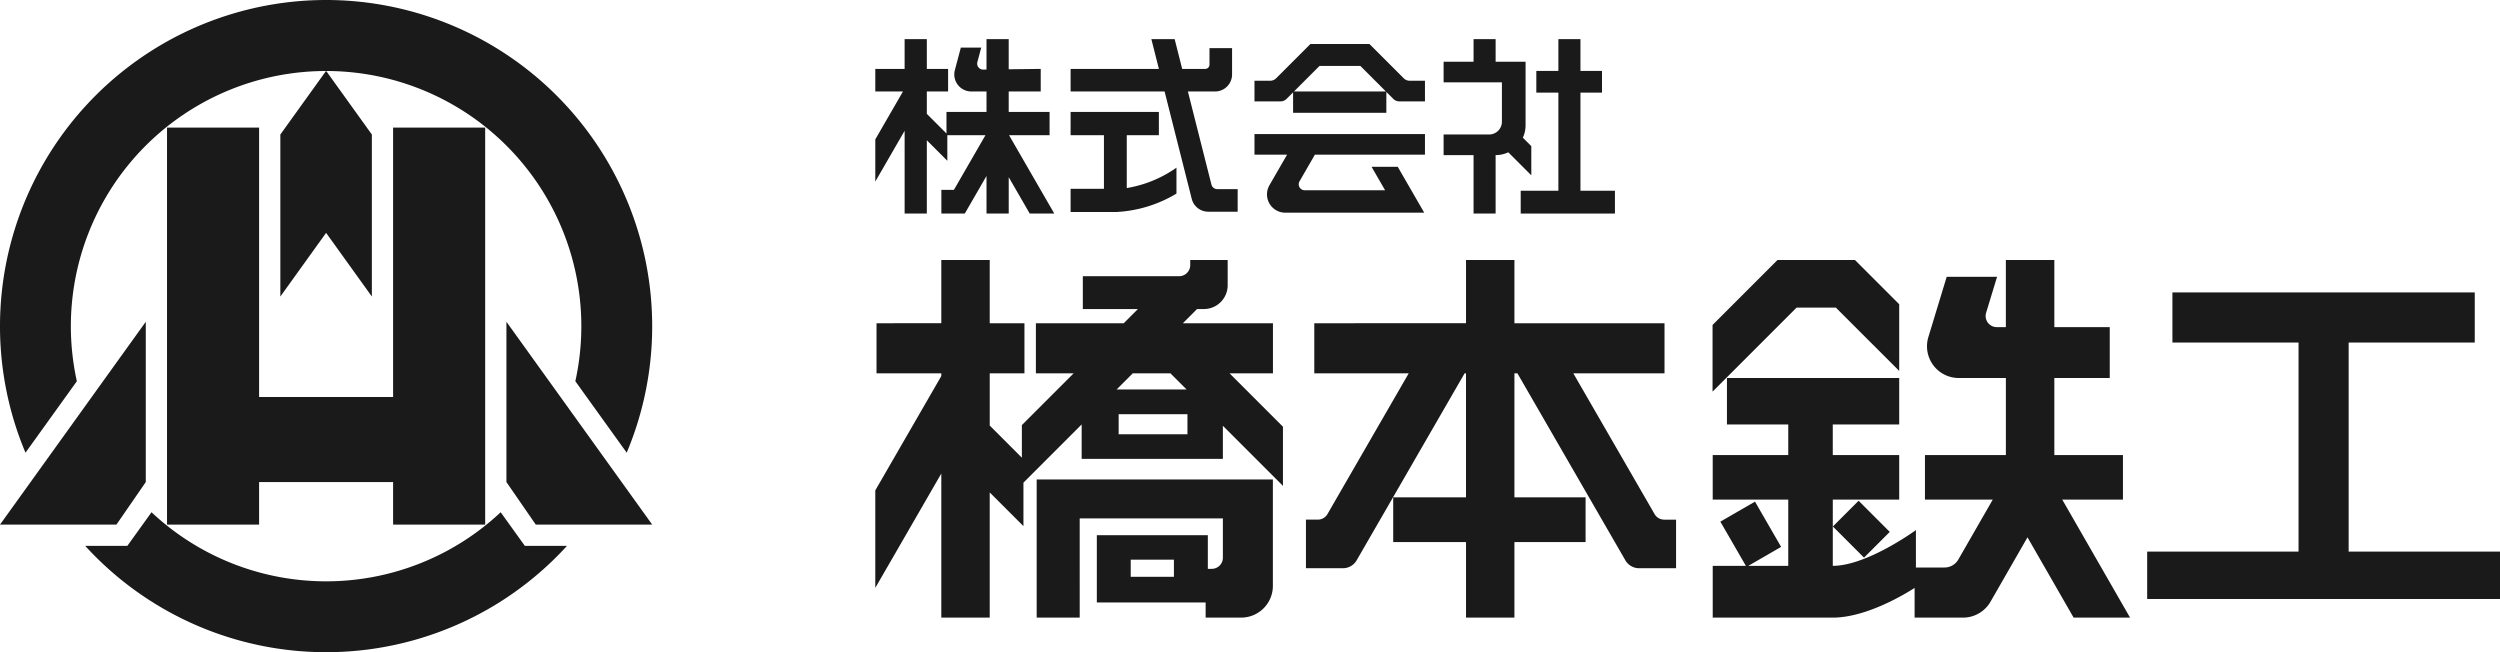 <svg xmlns="http://www.w3.org/2000/svg" viewBox="0 0 252.356 65.835"><defs><style>.cls-1{fill:#1a1a1a;}</style></defs><title>アセット 2</title><g id="レイヤー_2" data-name="レイヤー 2"><g id="レイヤー_1-2" data-name="レイヤー 1"><polygon class="cls-1" points="39.681 12.88 39.681 40.074 26.154 40.074 26.154 12.88 16.86 12.88 16.86 52.955 26.154 52.955 26.154 48.661 39.681 48.661 39.681 52.955 48.975 52.955 48.975 12.88 39.681 12.88"/><polygon class="cls-1" points="32.917 7.152 28.299 13.578 28.299 29.932 32.917 23.505 37.536 29.932 37.536 13.578 32.917 7.152"/><path class="cls-1" d="M32.917,0A32.935,32.935,0,0,0,2.573,45.697l5.185-7.215a25.764,25.764,0,1,1,50.318,0l5.185,7.215A32.935,32.935,0,0,0,32.917,0Z"/><path class="cls-1" d="M55.625,55.103H52.981L51.438,52.956l-.898-1.25A25.751,25.751,0,0,1,15.294,51.706l-.897,1.249-1.543,2.147H8.601a32.911,32.911,0,0,0,48.631.001Z"/><polygon class="cls-1" points="54.082 52.955 51.12 48.661 51.12 32.48 65.835 52.955 54.082 52.955"/><polygon class="cls-1" points="11.753 52.955 14.715 48.661 14.715 32.48 0 52.955 11.753 52.955"/><path class="cls-1" d="M128.495,37.686V32.628h-9.095l1.431-1.432h.691a2.402,2.402,0,0,0,2.402-2.402v-2.551h-3.78v.517a1.121,1.121,0,0,1-1.121,1.121h-9.72v3.315h5.559l-1.431,1.432h-8.866v5.058h3.808l-5.223,5.223v3.291l-3.244-3.244v-5.271h3.505V32.628H99.905V26.244H95.018v6.384H88.478v5.058h6.54v.273l-6.664,11.542v9.841l6.664-11.542v14.544h4.887V49.707l3.404,3.404v-4.392l5.876-5.876v3.475h14.255V42.98l6.064,6.064V43.074l-5.388-5.388Zm-8.631,6.147h-6.944V41.81h6.944Zm-.087-4.517h-7.066l1.63-1.63h3.805Z"/><path class="cls-1" d="M214.296,50.431v-4.498h-6.926V38.157h5.593V33.02h-5.593V26.244h-4.894v6.776h-.92a1.121,1.121,0,0,1-1.072-1.447l1.106-3.634h-5.084l-1.851,6.083a3.203,3.203,0,0,0,3.064,4.135h4.759v7.776h-8.168v4.498h6.844l-3.476,6.05a1.601,1.601,0,0,1-1.389.804h-2.892v-3.777s-4.936,3.61-8.391,3.61V50.431H191.71v-4.498h-6.706V42.846H191.71V38.157H174.322v4.689H180.511v3.087h-7.626v4.498H180.511v6.687h-4.033l3.313-1.913-2.638-4.569-3.497,2.019,2.577,4.463h-3.347v5.226h12.119c3.465,0,7.494-2.503,8.26-3v3h4.885a3.203,3.203,0,0,0,2.777-1.607l3.733-6.498,4.657,8.105h5.695l-6.844-11.913Z"/><polygon class="cls-1" points="237.078 55.68 237.078 34.577 249.808 34.577 249.808 29.518 219.289 29.518 219.289 34.577 232.02 34.577 232.02 55.68 216.741 55.68 216.741 60.463 252.356 60.463 252.356 55.68 237.078 55.68"/><path class="cls-1" d="M104.644,62.344h4.344V52.326h14.452v3.973A1.121,1.121,0,0,1,122.319,57.42h-.398V54.026h-11.205v6.787h10.983v1.53h3.585a3.203,3.203,0,0,0,3.203-3.203V48.399h-23.842Zm13.854-4.123H114.138V56.495h4.36Z"/><path class="cls-1" d="M167.018,51.893,158.815,37.686h9.205V32.628H152.87V26.244h-4.887v6.384H132.667v5.058h9.531l-8.202,14.207a1.121,1.121,0,0,1-.971.56h-1.2V57.358h3.733a1.601,1.601,0,0,0,1.387-.801l10.895-18.871h.142V50.201H140.634v4.519h7.349v7.624h4.887V54.72h7.183V50.201h-7.183V37.686h.302l10.895,18.871a1.601,1.601,0,0,0,1.387.801h3.733V52.454h-1.2A1.121,1.121,0,0,1,167.018,51.893Z"/><polygon class="cls-1" points="185.315 31.049 191.71 37.443 191.71 30.712 187.243 26.244 179.426 26.244 172.869 32.801 172.869 39.533 181.353 31.049 185.315 31.049"/><rect class="cls-1" x="186.047" y="51.192" width="3.675" height="4.448" transform="translate(17.26 148.501) rotate(-45)"/><path class="cls-1" d="M152.251,15.374l2.323,2.323V14.754l-.855-.855a2.995,2.995,0,0,0,.276-1.253V6.231h-3.023V3.95h-2.227V6.231H145.721V8.311h5.886v3.974a1.29,1.29,0,0,1-1.29,1.29H145.721v2.081h3.023v5.9h2.227V15.656h.012A2.994,2.994,0,0,0,152.251,15.374Z"/><polygon class="cls-1" points="159.535 9.349 161.71 9.349 161.71 7.159 159.535 7.159 159.535 3.95 157.307 3.95 157.307 7.159 155.081 7.159 155.081 9.349 157.307 9.349 157.307 19.253 153.504 19.253 153.504 21.557 163.015 21.557 163.015 19.253 159.535 19.253 159.535 9.349"/><path class="cls-1" d="M126.63,15.613h3.291l-1.78,3.083a1.849,1.849,0,0,0,1.602,2.774h14.023l-2.675-4.634h-2.643l1.367,2.368h-8.117a.602.602,0,0,1-.521-.903l1.552-2.689h11.11V13.533H126.63Z"/><path class="cls-1" d="M105.947,13.644V11.301h-4.126V9.235h3.232V6.955l-3.232.038v-3.045H99.58V7.02l-.333.004a.602.602,0,0,1-.589-.757l.389-1.462H96.989l-.603,2.268A1.72,1.72,0,0,0,98.049,9.235h1.531v2.066h-4.04v2.177L93.556,11.493V9.235h2.147V6.955H93.556V3.948H91.314V6.955H88.355V9.235h2.792L88.355,14.07v4.257l2.96-5.126v8.356H93.556V14.161l2.07,2.07V13.644H99.477l-3.186,5.519h-1.267v2.394h2.364l1.269-2.197.924-1.6v3.798h2.242V17.885l2.12,3.672h2.479l-4.568-7.912Z"/><path class="cls-1" d="M113.739,13.644h3.241V11.301H108.069v2.344H111.434v5.413H108.069V21.401h4.614a13.063,13.063,0,0,0,6.072-1.86v-2.616a12.208,12.208,0,0,1-5.016,2.058Z"/><path class="cls-1" d="M141.694,7.9l-3.457-3.457h-5.963l-3.457,3.457a.86.86,0,0,1-.608.252h-1.579v2.081h2.632a.86.86,0,0,0,.608-.252l.658-.658v2.061h9.413V9.28l.701.701a.86.86,0,0,0,.608.252h2.589V8.152h-1.536A.86.86,0,0,1,141.694,7.9ZM130.615,9.235l2.577-2.577H137.319l2.577,2.577Z"/><path class="cls-1" d="M122.286,18.635l-2.377-9.4h2.739a1.72,1.72,0,0,0,1.72-1.72V4.861h-2.279V6.525a.43.43,0,0,1-.43.43h-2.326l-.76-3.005h-2.351l.76,3.005h-8.912V9.235H117.557l2.74,10.836a1.72,1.72,0,0,0,1.668,1.299h2.968V19.09H122.869A.602.602,0,0,1,122.286,18.635Z"/></g></g></svg>